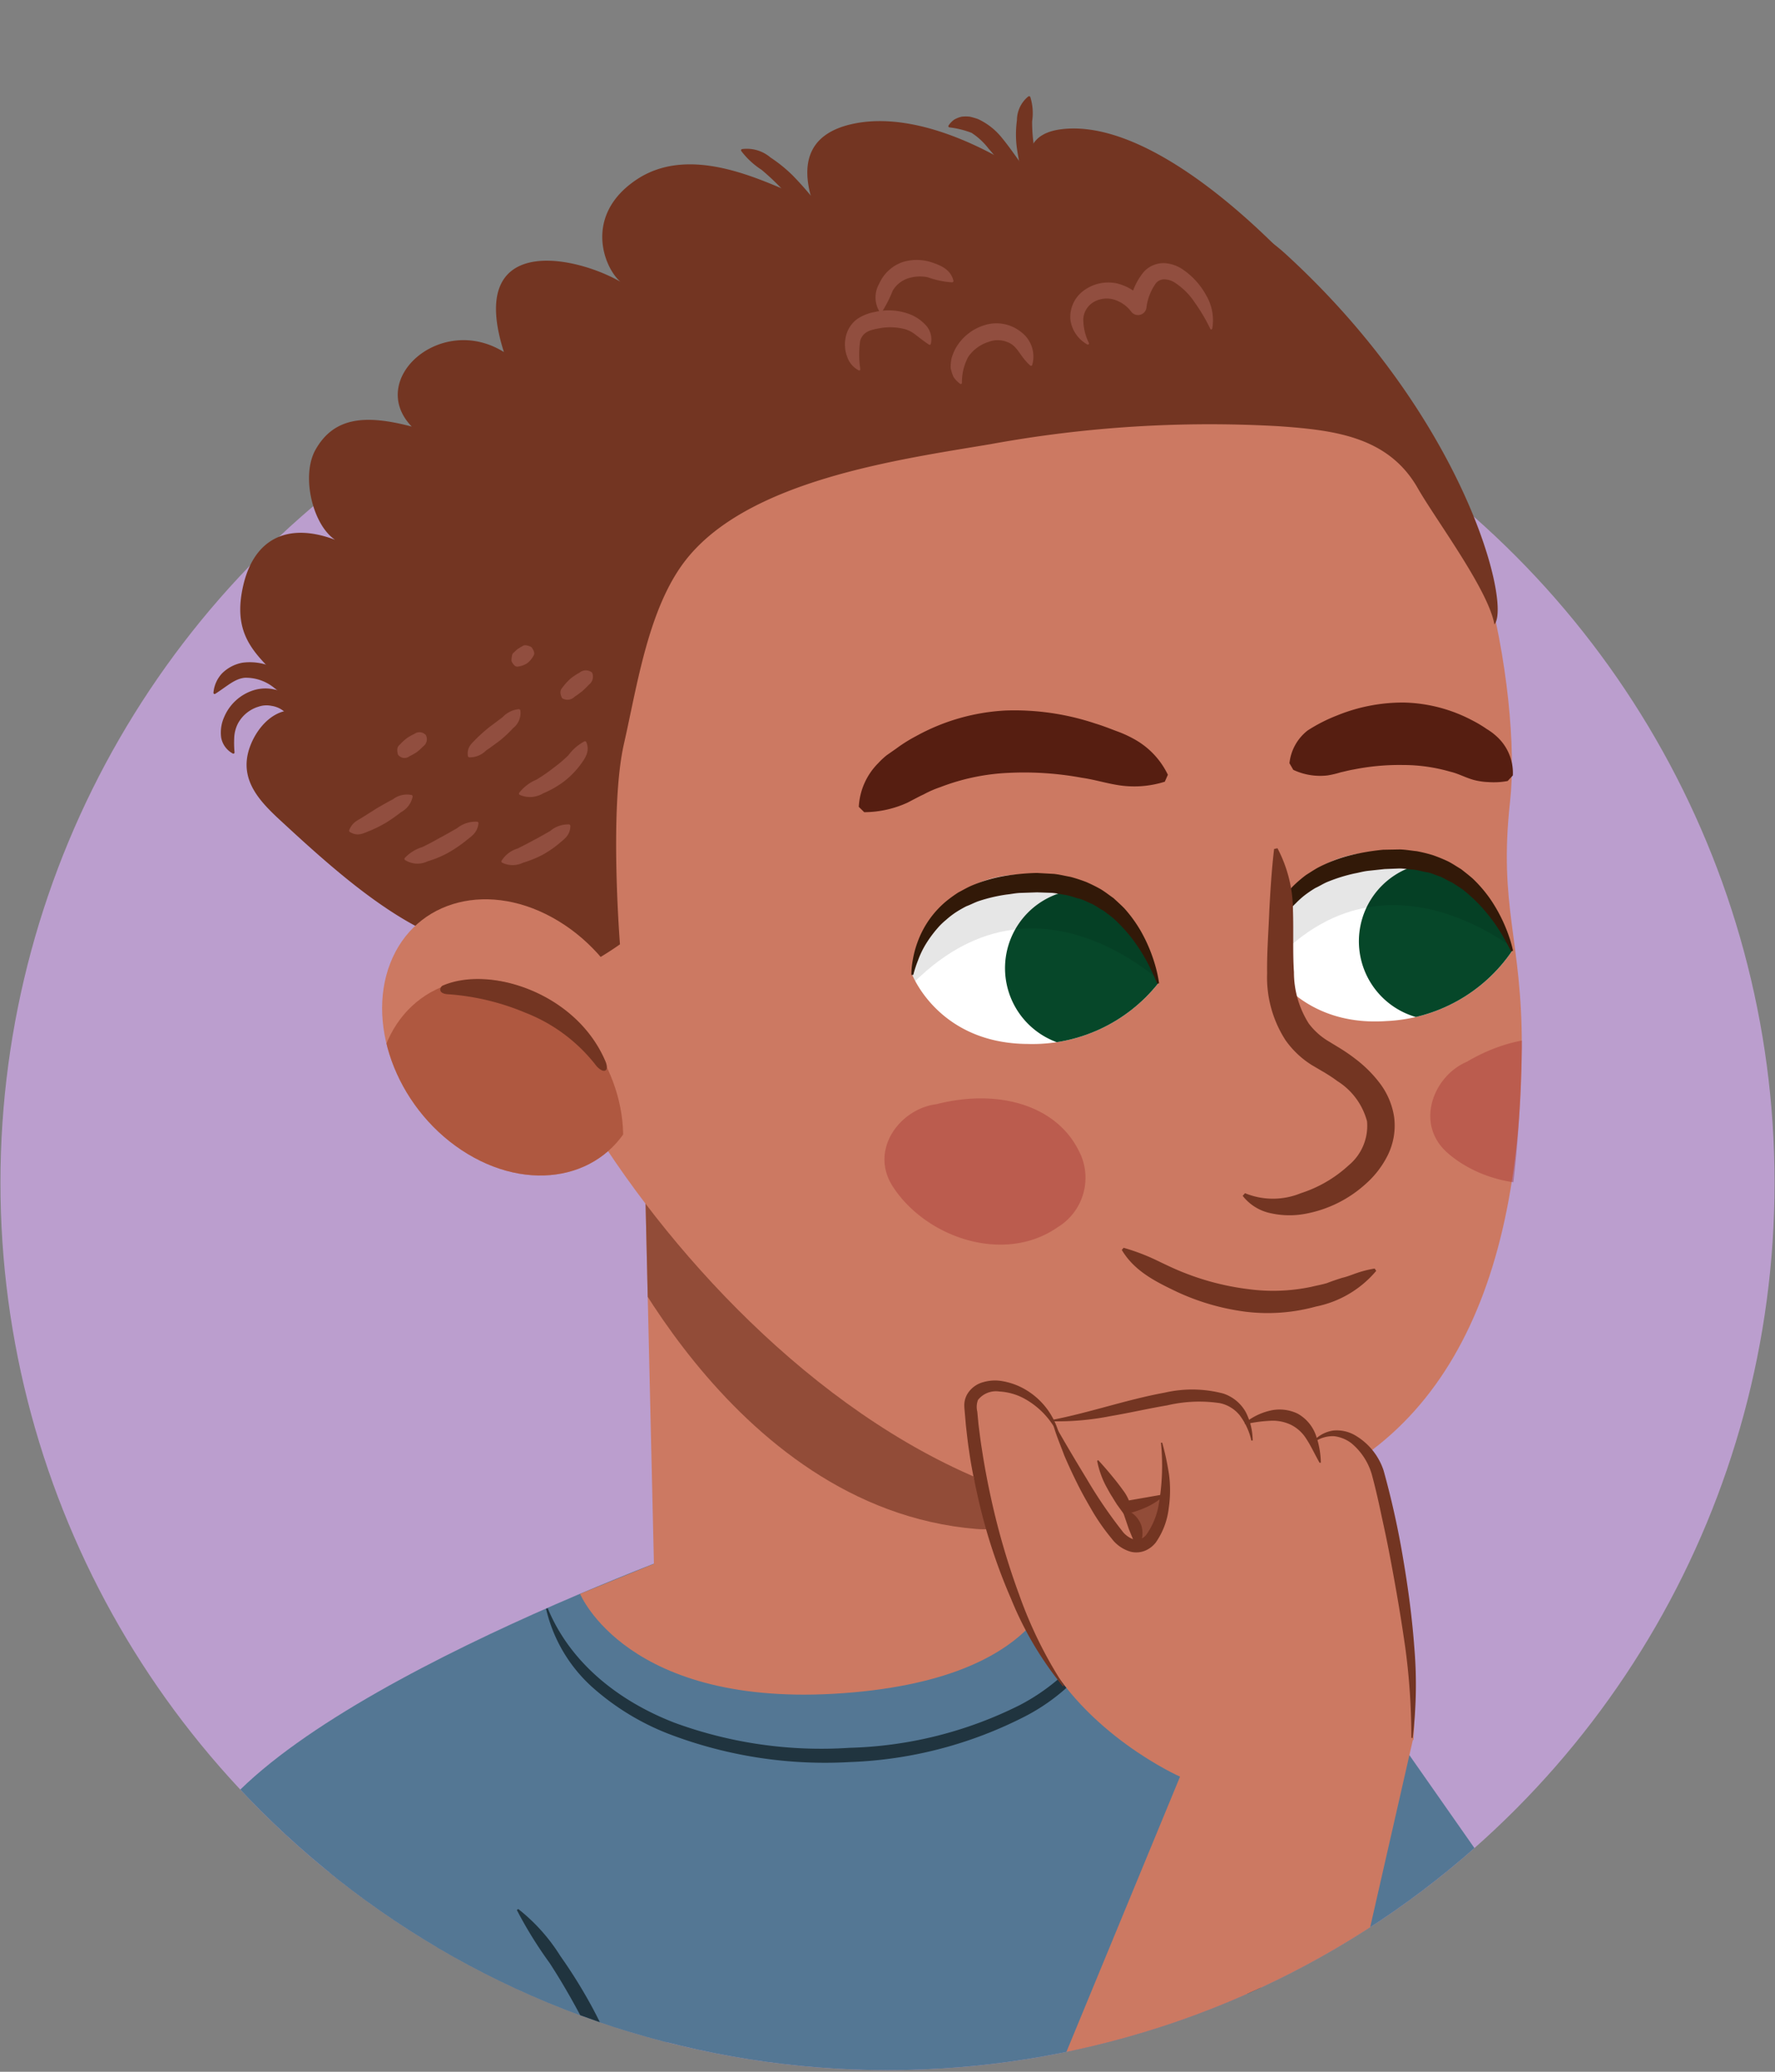 <svg id="bcffad7c-4d30-499d-bd75-403bc8ffb689" data-name="Artwork" xmlns="http://www.w3.org/2000/svg" xmlns:xlink="http://www.w3.org/1999/xlink" width="150" height="175" viewBox="0 0 150 175"><rect x="0" y="0" width="150" height="175" fill="#808080" stroke="none"/><defs><style>.addb5373-3b1f-42f2-b551-71f84288735a{fill:none;}.eed728be-102a-4c5b-994d-d8c1adf28514{fill:#cc7962;}.e9433298-89b0-4fad-acc5-d2ba4ef5094e{clip-path:url(#ae701cf1-77fe-4194-b18f-a342fa0f43b2);}.adc38acd-7793-4a4a-98f6-de46abb2eb6a{fill:#2c1607;}.a38fdee1-cbd9-42cd-8448-9d4c416a6fca{fill:#bb9ece;}.b25db5c9-2017-40db-a648-7b9dd90ef345{clip-path:url(#b1ae04f3-b65e-4776-957b-0865e06abbc3);}.b0f79e00-5a48-45e8-92af-c309432b8a99{fill:#547794;}.a5992edc-ca08-4208-8af2-5f1d84d2387a{clip-path:url(#b82e0e3d-46f8-4c4c-926f-4c7bb3fabf99);}.b3f14cdf-ddbd-40fe-84e4-23a043b8a828,.ec069a55-3948-4a9f-986f-9eed3bb27415{fill:#733522;}.b3f14cdf-ddbd-40fe-84e4-23a043b8a828{opacity:0.65;}.f9c49b93-d61e-4092-a1f1-ce7c970d44b2{fill:#20343f;}.f491692f-54b5-436f-b842-708e33598f2f{fill:#a23131;opacity:0.4;}.b27e4e8a-6a89-47f4-b9fc-926f7c002c5c{fill:#fff;}.aee37121-faab-48ea-99a6-6e8c3728515e{clip-path:url(#b24ccad5-bbff-4012-912e-1d43bda193e3);}.aad592a1-5f00-4b17-80f7-d2a3b6411757{fill:#064729;}.b640aa50-5785-4e82-aaf3-9df3355f1041{opacity:0.1;}.e3c0d9a8-6a06-4bab-88c3-7463e41d3742{fill:#321908;}.ba4bb9ca-18f7-4b84-bc9d-6baa2b8f467d{clip-path:url(#b369b48d-a63b-4bbf-ad83-1a36c56e548b);}.bff35a1d-a327-4c49-8e75-3f7e53a6db15{clip-path:url(#e0591a82-3226-46d8-9514-753a62459dee);}.ff9f68ef-bfe8-4ccc-bc9d-b2b2c641a7ea{fill:#a34b33;opacity:0.7;}.a734a565-d5d1-4860-bb87-2bbd39dd1c59{clip-path:url(#f8772d5f-6d6b-4058-bb0b-95b832b7cdfc);}.ae3f8d98-477a-45c9-96ef-9f1b4f3a805f{fill:#561e11;}.afcdb25c-27d5-4ec2-9a40-7987851560c5{fill:#914e3f;}.e2ebca4e-95ee-4a76-bb8c-b87273ec9901{clip-path:url(#a8742b5d-f427-4cdf-b4c9-117c6c35ea99);}.e9463d4d-d6b5-48c6-8b39-972056f5bcd1{fill:#2e3948;}</style><clipPath id="ae701cf1-77fe-4194-b18f-a342fa0f43b2"><path class="addb5373-3b1f-42f2-b551-71f84288735a" d="M.037-93.169A74.963,74.963,0,0,0,75-18.206a74.963,74.963,0,0,0,74.963-74.963c0-18.141-2.464-98.023-2.464-98.023L3.015-189.738S.037-111.753.037-93.169Z"/></clipPath><clipPath id="b1ae04f3-b65e-4776-957b-0865e06abbc3"><path class="addb5373-3b1f-42f2-b551-71f84288735a" d="M.037,99.9a74.963,74.963,0,0,0,149.926,0c0-16.955-3.283-106.752-3.283-106.752L2.68,4.3S.037,80.577.037,99.9Z"/></clipPath><clipPath id="b82e0e3d-46f8-4c4c-926f-4c7bb3fabf99"><path class="eed728be-102a-4c5b-994d-d8c1adf28514" d="M53.974,76.636,55.3,133.773s19,8.374,29.894-.213l-1.82-23.236Z"/></clipPath><clipPath id="b24ccad5-bbff-4012-912e-1d43bda193e3"><path class="addb5373-3b1f-42f2-b551-71f84288735a" d="M97.87,83.069a13.573,13.573,0,0,1-11.036,5.113c-7.5-.044-9.738-5.836-9.738-5.836a9.147,9.147,0,0,1,9.062-8.462C96.559,73.268,97.87,83.069,97.87,83.069Z"/></clipPath><clipPath id="b369b48d-a63b-4bbf-ad83-1a36c56e548b"><path class="addb5373-3b1f-42f2-b551-71f84288735a" d="M127.774,80.336a13.574,13.574,0,0,1-10.629,5.913c-7.486.51-10.142-5.1-10.142-5.1a9.147,9.147,0,0,1,8.413-9.107C125.743,70.658,127.774,80.336,127.774,80.336Z"/></clipPath><clipPath id="e0591a82-3226-46d8-9514-753a62459dee"><path class="eed728be-102a-4c5b-994d-d8c1adf28514" d="M53.706,93.884c-2.11,5.438-8.463,7.044-14.189,3.587s-8.652-10.667-6.54-16.1,8.463-7.045,14.188-3.588S55.818,88.447,53.706,93.884Z"/></clipPath><clipPath id="f8772d5f-6d6b-4058-bb0b-95b832b7cdfc"><path class="addb5373-3b1f-42f2-b551-71f84288735a" d="M66.84,114.287c4.969,3.963,20.822,13.651,37.666,12.661s23.617-12.113,24.1-38.422c.11-6.055-1.982-11.89-.991-20.808S124.968,37.333,114.729,30.4s-24.77-2.972-36.99,4.294S41.326,40.67,43.06,77.957C43.72,92.159,61.87,110.324,66.84,114.287Z"/></clipPath><clipPath id="a8742b5d-f427-4cdf-b4c9-117c6c35ea99"><path class="addb5373-3b1f-42f2-b551-71f84288735a" d="M170.406,99.9a74.684,74.684,0,1,0,149.366,0c0-16.961,1.256-106.267,1.256-106.267L175.152-7.825S170.406,80.909,170.406,99.9Z"/></clipPath></defs><g class="e9433298-89b0-4fad-acc5-d2ba4ef5094e"><path class="adc38acd-7793-4a4a-98f6-de46abb2eb6a" d="M62.4-31.451S74.556-20.643,63.762,6.277a26.022,26.022,0,0,1-3.828-8.56c-1.11,4.035-.916,5.447-1.3,10.03,0,0-14.761-18.3-2.914-40.293Z"/><path class="adc38acd-7793-4a4a-98f6-de46abb2eb6a" d="M53.818-23.73a34.508,34.508,0,0,0-1.8,7.379,37.177,37.177,0,0,0-.26,7.64A34.05,34.05,0,0,0,53.07-1.17c.293,1.251.766,2.442,1.147,3.678A19.3,19.3,0,0,0,54.9,4.319c.225.61.47,1.212.678,1.839l0,.009a.1.1,0,0,1-.178.088A26.367,26.367,0,0,1,51.872-.807,34.505,34.505,0,0,1,50.292-8.6a33.672,33.672,0,0,1,.193-7.962A30,30,0,0,1,52.539-24.3a.7.7,0,0,1,.916-.372.7.7,0,0,1,.382.891Z"/><path class="adc38acd-7793-4a4a-98f6-de46abb2eb6a" d="M60.688-13.746c-.036,1.792-.028,3.605-.035,5.407s.056,3.607.108,5.407.18,3.6.392,5.375c.2,1.784.385,3.55.678,5.356a.1.1,0,0,1-.082.118.1.1,0,0,1-.105-.049,16.1,16.1,0,0,1-1.731-5.25C59.6.8,59.429-1.026,59.294-2.852c-.152-1.826-.179-3.656-.189-5.483s.052-3.649.185-5.485a.7.7,0,0,1,.749-.648.7.7,0,0,1,.649.711Z"/></g><circle class="a38fdee1-cbd9-42cd-8448-9d4c416a6fca" cx="75" cy="99.897" r="74.963"/><g class="b25db5c9-2017-40db-a648-7b9dd90ef345"><path class="b0f79e00-5a48-45e8-92af-c309432b8a99" d="M68.176,130.471c8.257,0,35.67-1.652,46.569,11.559l18.5,26.422s-21.468,21.8-29.724,18.165-30.055-38.642-30.055-38.642Z"/><path class="b0f79e00-5a48-45e8-92af-c309432b8a99" d="M62.231,129.48S26.4,141.816,17.813,154.037s.161,42.488.161,42.488,36.991-11.559,39.633-16.844c0-.99-2.972-14.862-2.642-17.174S62.231,129.48,62.231,129.48Z"/><path class="b0f79e00-5a48-45e8-92af-c309432b8a99" d="M19.523,206.538q43.6-.56,87.169-1.967l-.865-41.515S94.6,132.176,69.5,132.782s-51.523,37.237-51.523,37.237l-3.538,36.574C16.132,206.572,17.827,206.56,19.523,206.538Z"/><path class="eed728be-102a-4c5b-994d-d8c1adf28514" d="M53.974,76.636,55.3,133.773s19,8.374,29.894-.213l-1.82-23.236Z"/><g class="a5992edc-ca08-4208-8af2-5f1d84d2387a"><path class="b3f14cdf-ddbd-40fe-84e4-23a043b8a828" d="M50.782,102.287s10.569,25.1,31.706,26.862c7.035.587,4.844-7.926,4.844-7.926L55.626,96.562Z"/></g><path class="f9c49b93-d61e-4092-a1f1-ce7c970d44b2" d="M46.287,135.85c1.951,4.724,6.142,7.913,10.763,9.686a36.04,36.04,0,0,0,14.733,2.1,34.059,34.059,0,0,0,14.407-3.614,17.316,17.316,0,0,0,5.636-4.691l.543-.742.438-.805a9.036,9.036,0,0,0,.767-1.672,3.929,3.929,0,0,0,.268-.885l.228-.905c.116-.612.138-1.239.235-1.87l.146-.006a10.708,10.708,0,0,1-1.893,7.408,16.759,16.759,0,0,1-5.863,5.091,35.154,35.154,0,0,1-14.854,3.894,36.987,36.987,0,0,1-15.177-2.32,21.254,21.254,0,0,1-6.626-4.019,12.778,12.778,0,0,1-3.892-6.61Z"/><path class="eed728be-102a-4c5b-994d-d8c1adf28514" d="M71.259,143.021c18.275-1.321,18.275-10.789,18.275-10.789l-21.657-5.278-18.853,7.679S52.984,144.342,71.259,143.021Z"/><path class="f9c49b93-d61e-4092-a1f1-ce7c970d44b2" d="M105.9,156.231a45.973,45.973,0,0,1,.55,7.757l.144,7.761.006,7.762a46.909,46.909,0,0,1-.37,7.766l-.147,0a47.137,47.137,0,0,1-.535-7.757l-.158-7.761L105.369,164a45.961,45.961,0,0,1,.385-7.766Z"/><path class="eed728be-102a-4c5b-994d-d8c1adf28514" d="M104.947,127.388c16.293-3.523,23.544-17.615,23.654-38.862.047-9.144-1.982-11.89-.991-20.808S124.968,37.333,114.729,30.4s-24.77-2.972-36.99,4.294S41.326,40.67,43.06,77.957C43.72,92.159,73.1,134.275,104.947,127.388Z"/><path class="f491692f-54b5-436f-b842-708e33598f2f" d="M91.152,97.181c-1.907-3.824-6.8-5.244-12-3.913-3.093.376-5.714,3.853-3.7,6.962,2.8,4.319,9.406,6.577,13.918,3.438A4.882,4.882,0,0,0,91.152,97.181Z"/><path class="ec069a55-3948-4a9f-986f-9eed3bb27415" d="M94.951,105.4a17.525,17.525,0,0,1,2.69,1.009c.834.4,1.663.808,2.523,1.136a22,22,0,0,0,5.283,1.341,15.663,15.663,0,0,0,5.368-.188c.437-.107.885-.184,1.318-.314.421-.165.851-.307,1.287-.447.451-.1.873-.283,1.319-.433a9.16,9.16,0,0,1,1.431-.35l.13.195a8.936,8.936,0,0,1-5.087,3.012,15.347,15.347,0,0,1-6,.433,19.691,19.691,0,0,1-5.726-1.661c-1.769-.846-3.611-1.736-4.687-3.552Z"/><path class="b27e4e8a-6a89-47f4-b9fc-926f7c002c5c" d="M97.87,83.069a13.573,13.573,0,0,1-11.036,5.113c-7.5-.044-9.738-5.836-9.738-5.836a9.147,9.147,0,0,1,9.062-8.462C96.559,73.268,97.87,83.069,97.87,83.069Z"/><g class="aee37121-faab-48ea-99a6-6e8c3728515e"><path class="aad592a1-5f00-4b17-80f7-d2a3b6411757" d="M98.1,80.413a6.655,6.655,0,1,1-7.88-5.145A6.655,6.655,0,0,1,98.1,80.413Z"/><path class="b640aa50-5785-4e82-aaf3-9df3355f1041" d="M99.172,83.9s-11.841-12.463-23.01.223c-4.073-1.2-2.765-5.847-2.765-5.847l8.019-5.736,10.289-.905,5.857,3.941,2.1,5.987Z"/></g><path class="e3c0d9a8-6a06-4bab-88c3-7463e41d3742" d="M97.788,83.08s-.176-.448-.529-1.189A14.81,14.81,0,0,0,95.526,79.1a13.641,13.641,0,0,0-1.417-1.515c-.275-.229-.575-.442-.866-.666-.333-.168-.626-.4-.963-.568-.356-.138-.683-.332-1.058-.438-.386-.082-.74-.24-1.137-.31-.4-.054-.788-.154-1.2-.185l-1.246-.041-1.341.045c-.483.011-.821.1-1.238.14a13.661,13.661,0,0,0-2.337.547c-.367.124-.693.308-1.044.435a9.744,9.744,0,0,0-.935.539,7.252,7.252,0,0,0-.81.631,5.689,5.689,0,0,0-.7.682,10.14,10.14,0,0,0-1.046,1.434,7.7,7.7,0,0,0-.609,1.291,10.237,10.237,0,0,0-.4,1.227h-.164a7.275,7.275,0,0,1,.131-1.306,8.307,8.307,0,0,1,.39-1.452,8.073,8.073,0,0,1,2.422-3.461,11.428,11.428,0,0,1,1.026-.744c.383-.2.765-.426,1.176-.6a12.663,12.663,0,0,1,2.643-.777,19.2,19.2,0,0,1,2.827-.27l1.432.08c.472.048.937.171,1.4.251a12.849,12.849,0,0,1,1.331.433,13.294,13.294,0,0,1,1.225.608c.383.231.729.51,1.084.756.316.294.634.575.92.87A11.432,11.432,0,0,1,96.38,78.6a13.212,13.212,0,0,1,1.309,3.181,10.143,10.143,0,0,1,.261,1.282Z"/><path class="b27e4e8a-6a89-47f4-b9fc-926f7c002c5c" d="M127.774,80.336a13.574,13.574,0,0,1-10.629,5.913c-7.486.51-10.142-5.1-10.142-5.1a9.147,9.147,0,0,1,8.413-9.107C125.743,70.658,127.774,80.336,127.774,80.336Z"/><g class="ba4bb9ca-18f7-4b84-bc9d-6baa2b8f467d"><path class="aad592a1-5f00-4b17-80f7-d2a3b6411757" d="M127.886,77.666a6.655,6.655,0,1,1-8.239-4.55A6.656,6.656,0,0,1,127.886,77.666Z"/><path class="b640aa50-5785-4e82-aaf3-9df3355f1041" d="M129.134,81.064s-12.729-11.556-22.931,1.92c-4.151-.9-3.189-5.627-3.189-5.627l7.573-6.313,10.195-1.661,6.132,3.5,2.533,5.816Z"/></g><path class="e3c0d9a8-6a06-4bab-88c3-7463e41d3742" d="M127.693,80.353s-.209-.434-.615-1.147a14.871,14.871,0,0,0-1.934-2.657,13.837,13.837,0,0,0-1.525-1.406c-.292-.208-.607-.4-.913-.6-.344-.143-.653-.352-1-.5-.364-.111-.7-.281-1.087-.359-.391-.054-.756-.185-1.157-.225-.4-.025-.8-.1-1.208-.1l-1.246.05-1.335.144c-.48.047-.811.161-1.224.231a13.8,13.8,0,0,0-2.29.718c-.357.151-.668.358-1.009.511a10.042,10.042,0,0,0-.893.606,7.549,7.549,0,0,0-.761.689,5.7,5.7,0,0,0-.651.733,10.059,10.059,0,0,0-.937,1.507,7.726,7.726,0,0,0-.512,1.332,10.214,10.214,0,0,0-.31,1.253l-.163.011a7.13,7.13,0,0,1,.034-1.312,8.325,8.325,0,0,1,.281-1.476,8.054,8.054,0,0,1,.749-1.8,7.926,7.926,0,0,1,1.412-1.828,11.328,11.328,0,0,1,.968-.817c.367-.227.732-.481,1.129-.685a12.559,12.559,0,0,1,2.578-.97,19.224,19.224,0,0,1,2.8-.478l1.434-.026c.474.013.947.1,1.414.148a12.55,12.55,0,0,1,1.36.333,13.353,13.353,0,0,1,1.266.516c.4.2.765.455,1.137.674.336.27.675.527.981.8a11.38,11.38,0,0,1,1.5,1.756,13.151,13.151,0,0,1,1.54,3.076,10.068,10.068,0,0,1,.355,1.259Z"/><path class="ec069a55-3948-4a9f-986f-9eed3bb27415" d="M126.289,52.746c-.522-2.947-4.979-8.877-6.477-11.508-2.5-4.382-7.085-4.905-11.765-5.237A102.892,102.892,0,0,0,83.7,37.519c-7.745,1.3-20.48,3.032-25.763,9.805-3.152,4.04-4.085,10.568-5.208,15.5-1.255,5.511-.337,16.943-.337,16.943s-4.148,2.979-5.7,2.548c-2.128-.588-3.389-8.1-4.859-9.942-1.438-1.8-2.71-5.176-3.913-6.984-2.6-3.9-2.9-6.667-1.458-10.776C44.8,30.872,68.045,21.69,90.849,23.4c9.137.685,10.792-8.356,17.825-1.918C123.827,35.351,127.726,51.092,126.289,52.746Z"/><path class="ec069a55-3948-4a9f-986f-9eed3bb27415" d="M118.142,34.361c-1.655-5-17.779-24.7-28.4-23.45-4.223.5-2.312,4.294-2.312,4.294S79.24,9.1,72.305,10.416c-3.818.727-4.7,3.137-3.7,6.44-2.077-.313-9.507-5.284-14.862-1.651-4.437,3.01-2.708,7.39-1.321,8.587-4.058-2.312-13.016-4-9.838,5.945-5.329-3.317-11.63,2.312-7.791,6.295-3.839-1.011-6.551-.852-8.133,1.962-1.235,2.2-.236,6.334,1.652,7.6-4.1-1.54-6.9-.005-7.777,3.952-1.28,5.764,3.061,6.486,5.37,10.745-2.186-1.027-4.079.845-4.785,2.792-1.069,2.951,1.12,4.879,2.99,6.6,3.49,3.216,7.782,7.061,12.107,9.088,3.563,1.669,7.628,2.613,9.1-1.954.9-2.774-.1-6.468-.179-9.3a24.691,24.691,0,0,1,2.318-10.941C52.972,43.912,68.68,31.283,82.629,30.389c6.844-.439,14.222-.9,21.077-.256C106.731,30.418,115.173,35.969,118.142,34.361Z"/><path class="eed728be-102a-4c5b-994d-d8c1adf28514" d="M53.706,93.884c-2.11,5.438-8.463,7.044-14.189,3.587s-8.652-10.667-6.54-16.1,8.463-7.045,14.188-3.588S55.818,88.447,53.706,93.884Z"/><g class="bff35a1d-a327-4c49-8e75-3f7e53a6db15"><path class="ff9f68ef-bfe8-4ccc-bc9d-b2b2c641a7ea" d="M51.934,100.036c-2.112,5.438-8.158,7.229-13.5,4s-7.968-10.254-5.857-15.692,8.158-7.228,13.5-4S54.045,94.6,51.934,100.036Z"/></g><path class="ec069a55-3948-4a9f-986f-9eed3bb27415" d="M37.4,83.258c-.186.081-.511.712.585.733a20.5,20.5,0,0,1,6.392,1.544A13.953,13.953,0,0,1,50.4,90.04c.628.706,1.125.453.761-.4C48.693,83.85,41.373,81.525,37.4,83.258Z"/><polygon class="eed728be-102a-4c5b-994d-d8c1adf28514" points="106.142 67.058 109.445 86.214 105.151 91.828 102.509 68.379 106.142 67.058"/><g class="a734a565-d5d1-4860-bb87-2bbd39dd1c59"><path class="f491692f-54b5-436f-b842-708e33598f2f" d="M136.579,90.115c-2.892-3.146-7.991-3.152-12.611-.433-2.868,1.218-4.422,5.285-1.627,7.714,3.884,3.375,10.86,3.712,14.325-.555A4.881,4.881,0,0,0,136.579,90.115Z"/></g><path class="ec069a55-3948-4a9f-986f-9eed3bb27415" d="M107.956,71.651a11.367,11.367,0,0,1,1.31,5.262c.058,1.788-.029,3.548.082,5.208a8.079,8.079,0,0,0,1.248,4.328,5.766,5.766,0,0,0,1.586,1.452l1.106.673c.4.252.791.515,1.171.808a10.683,10.683,0,0,1,2.109,2.069,6.278,6.278,0,0,1,1.25,2.932,5.654,5.654,0,0,1-.541,3.193,7.941,7.941,0,0,1-1.841,2.406,10.371,10.371,0,0,1-5.107,2.543,7.235,7.235,0,0,1-2.883-.032,4.041,4.041,0,0,1-2.432-1.482l.2-.224a6.19,6.19,0,0,0,4.7.007,10.879,10.879,0,0,0,4.067-2.368,4.324,4.324,0,0,0,1.543-3.71,5.752,5.752,0,0,0-2.511-3.4c-.317-.239-.657-.458-1-.671l-1.15-.676a7.726,7.726,0,0,1-2.233-2.112,9.786,9.786,0,0,1-1.55-5.646c-.024-1.845.125-3.589.186-5.306.092-1.723.191-3.38.405-5.194Z"/><path class="ae3f8d98-477a-45c9-96ef-9f1b4f3a805f" d="M108.968,64.469a4.049,4.049,0,0,1,1.531-2.762,13.691,13.691,0,0,1,2.486-1.27,14.714,14.714,0,0,1,5.669-1.093,12.967,12.967,0,0,1,5.738,1.492,10.648,10.648,0,0,1,1.264.754,5.013,5.013,0,0,1,1.127.92,4.142,4.142,0,0,1,1.061,2.992l-.437.47a6.464,6.464,0,0,1-1.635.09,5.644,5.644,0,0,1-1.233-.182c-.717-.2-1.318-.546-2-.7a14.278,14.278,0,0,0-3.977-.561A19.6,19.6,0,0,0,114.39,65c-.362.056-.719.159-1.083.235a8.173,8.173,0,0,1-1.105.262,5.331,5.331,0,0,1-2.91-.469Z"/><path class="ae3f8d98-477a-45c9-96ef-9f1b4f3a805f" d="M72.573,68.152a5.649,5.649,0,0,1,1.654-3.7,6.4,6.4,0,0,1,.709-.66l.8-.559A12.656,12.656,0,0,1,77.4,62.188a17.484,17.484,0,0,1,7.593-2.172,21.557,21.557,0,0,1,7.6,1.109c.6.18,1.178.411,1.757.629a9.838,9.838,0,0,1,1.674.781,6.785,6.785,0,0,1,2.669,2.908l-.259.587a8.6,8.6,0,0,1-3.787.313c-1.113-.16-2.148-.494-3.215-.644a26.845,26.845,0,0,0-6.173-.417,18.215,18.215,0,0,0-5.8,1.208,8.906,8.906,0,0,0-1.395.609c-.467.214-.913.465-1.386.706a8.886,8.886,0,0,1-3.645.8Z"/><path class="afcdb25c-27d5-4ec2-9a40-7987851560c5" d="M78.5,29.106c-.46-.3-.746-.545-1.048-.765a2.681,2.681,0,0,0-.949-.529,4.968,4.968,0,0,0-2.3-.06c-.852.147-1.313.389-1.512,1.034a8.192,8.192,0,0,0,.007,2.375l0,.034a.089.089,0,0,1-.081.1.078.078,0,0,1-.046-.008,2.026,2.026,0,0,1-.99-1.184,2.913,2.913,0,0,1-.116-1.6,2.515,2.515,0,0,1,.932-1.526,3.816,3.816,0,0,1,1.521-.622,5.038,5.038,0,0,1,3.057.225,3.635,3.635,0,0,1,1.31.943,1.746,1.746,0,0,1,.376,1.525.108.108,0,0,1-.132.076A.133.133,0,0,1,78.5,29.106Z"/><path class="afcdb25c-27d5-4ec2-9a40-7987851560c5" d="M80.456,23.849a7.232,7.232,0,0,1-2.03-.423,3.289,3.289,0,0,0-1.734.1,2.37,2.37,0,0,0-1.252,1.027,10.775,10.775,0,0,1-.92,1.811l0,0a.108.108,0,0,1-.152.019.08.08,0,0,1-.02-.021,2.311,2.311,0,0,1-.048-2.4,3.379,3.379,0,0,1,1.908-1.8,4.014,4.014,0,0,1,2.548.006c.768.257,1.592.609,1.814,1.543a.112.112,0,0,1-.082.134l-.021,0Z"/><path class="afcdb25c-27d5-4ec2-9a40-7987851560c5" d="M49.545,62.681c.351.822-.154,1.439-.527,1.961a7.32,7.32,0,0,1-1.4,1.4,8.061,8.061,0,0,1-1.71.968,2.151,2.151,0,0,1-1.991.13.115.115,0,0,1-.046-.157l.006-.01,0-.005a3.6,3.6,0,0,1,1.457-1.111,14.065,14.065,0,0,0,1.406-.968A11.965,11.965,0,0,0,48.03,63.8a4.06,4.06,0,0,1,1.347-1.172l.013-.006a.115.115,0,0,1,.153.057Z"/><path class="afcdb25c-27d5-4ec2-9a40-7987851560c5" d="M48.2,69.765c-.013.814-.535,1.116-.963,1.494a8.855,8.855,0,0,1-1.431.968,9.336,9.336,0,0,1-1.6.644,2.018,2.018,0,0,1-1.769,0,.125.125,0,0,1-.046-.17,2.414,2.414,0,0,1,1.349-1.026c.467-.239.935-.465,1.384-.722.464-.231.907-.5,1.362-.752a2.319,2.319,0,0,1,1.593-.563A.132.132,0,0,1,48.2,69.765Z"/><path class="afcdb25c-27d5-4ec2-9a40-7987851560c5" d="M40.434,69.548c-.091.835-.642,1.118-1.1,1.5a11.32,11.32,0,0,1-1.5,1.007,8.911,8.911,0,0,1-1.7.7,1.96,1.96,0,0,1-1.91-.112.115.115,0,0,1-.022-.163l0,0,.006-.008a3.347,3.347,0,0,1,1.473-.917c.488-.232.976-.492,1.457-.768.494-.253.974-.545,1.472-.816a2.48,2.48,0,0,1,1.713-.561h.006A.122.122,0,0,1,40.434,69.548Z"/><path class="afcdb25c-27d5-4ec2-9a40-7987851560c5" d="M87.05,30.867c-.783-.711-.99-1.413-1.577-1.8a2.172,2.172,0,0,0-1.927-.189,3.27,3.27,0,0,0-1.718,1.259,4.493,4.493,0,0,0-.537,2.2v.012a.1.1,0,0,1-.106.089.09.09,0,0,1-.048-.017,2.413,2.413,0,0,1-.552-.569,3.344,3.344,0,0,1-.247-.777,3.592,3.592,0,0,1,.079-.82,4.336,4.336,0,0,1,.3-.76,4.208,4.208,0,0,1,2.394-2,3.325,3.325,0,0,1,3.161.538,2.585,2.585,0,0,1,.957,2.8.1.1,0,0,1-.131.061.09.09,0,0,1-.034-.02Z"/><path class="afcdb25c-27d5-4ec2-9a40-7987851560c5" d="M102.272,27.764a14.825,14.825,0,0,0-1.309-2.213,5.73,5.73,0,0,0-1.686-1.678,1.708,1.708,0,0,0-.917-.279.913.913,0,0,0-.678.332,4.5,4.5,0,0,0-.805,2.089l0,.015a.719.719,0,0,1-.842.57.729.729,0,0,1-.428-.259,2.847,2.847,0,0,0-1.5-1.043,2.2,2.2,0,0,0-1.711.231,1.785,1.785,0,0,0-.851,1.416,4.567,4.567,0,0,0,.476,2.031.094.094,0,0,1-.048.122.1.1,0,0,1-.084,0,2.822,2.822,0,0,1-1.436-2.111,2.77,2.77,0,0,1,1.233-2.515,3.486,3.486,0,0,1,2.747-.522,4.264,4.264,0,0,1,2.3,1.5l-1.272.326a5.44,5.44,0,0,1,1.2-2.815,2.274,2.274,0,0,1,1.7-.736,3.046,3.046,0,0,1,1.6.541,6.248,6.248,0,0,1,1.975,2.19,4.132,4.132,0,0,1,.508,2.8.092.092,0,0,1-.11.07A.1.1,0,0,1,102.272,27.764Z"/><path class="afcdb25c-27d5-4ec2-9a40-7987851560c5" d="M39.541,63.862c-.11-.772.358-1.085.7-1.454a13.5,13.5,0,0,1,1.112-.989l1.129-.847a2.119,2.119,0,0,1,1.349-.667h.005a.131.131,0,0,1,.137.1,1.625,1.625,0,0,1-.613,1.5,9.912,9.912,0,0,1-1.109,1.041c-.4.3-.779.583-1.17.845a1.922,1.922,0,0,1-1.406.58h-.006A.136.136,0,0,1,39.541,63.862Z"/><path class="afcdb25c-27d5-4ec2-9a40-7987851560c5" d="M29.513,70.11c.294-.694.7-.793,1.126-1.074l1.248-.788c.433-.243.862-.5,1.312-.728a1.962,1.962,0,0,1,1.571-.371.13.13,0,0,1,.1.147,1.917,1.917,0,0,1-.969,1.3,14.754,14.754,0,0,1-1.264.887,11.391,11.391,0,0,1-1.4.7c-.482.178-.991.518-1.678.09a.126.126,0,0,1-.049-.155Z"/><path class="afcdb25c-27d5-4ec2-9a40-7987851560c5" d="M33.614,63.682c-.138-.63.106-.69.263-.878a4.316,4.316,0,0,1,.534-.472,4.523,4.523,0,0,1,.621-.346.712.712,0,0,1,.892.045.227.227,0,0,1,.1.145.742.742,0,0,1-.264.871,4.744,4.744,0,0,1-.535.48,4.372,4.372,0,0,1-.622.353.674.674,0,0,1-.893-.052A.24.24,0,0,1,33.614,63.682Z"/><path class="afcdb25c-27d5-4ec2-9a40-7987851560c5" d="M47.468,58.908c-.26-.6.028-.765.193-1a4.455,4.455,0,0,1,.6-.624,5.1,5.1,0,0,1,.706-.462.841.841,0,0,1,.987-.068.2.2,0,0,1,.11.138.839.839,0,0,1-.3.944,7.435,7.435,0,0,1-.577.563c-.212.157-.411.32-.634.456a.828.828,0,0,1-.95.173l-.006,0A.2.2,0,0,1,47.468,58.908Z"/><path class="afcdb25c-27d5-4ec2-9a40-7987851560c5" d="M43.224,55.742c.04-.611.14-.55.236-.659s.179-.164.272-.252c.11-.064.218-.147.357-.216s.2-.212.734,0a.3.3,0,0,1,.137.111c.316.481.156.6.057.779a1.838,1.838,0,0,1-.408.474,1.7,1.7,0,0,1-.607.282c-.217.035-.447.2-.745-.348a.272.272,0,0,1-.034-.151Z"/><path class="ec069a55-3948-4a9f-986f-9eed3bb27415" d="M87.123,15.4a1.7,1.7,0,0,1-1.26-.323,6.817,6.817,0,0,1-.871-.83c-.538-.566-.983-1.17-1.457-1.7a5.782,5.782,0,0,0-1.43-1.325,7.716,7.716,0,0,0-1.873-.462l-.01,0a.105.105,0,0,1-.077-.127.107.107,0,0,1,.013-.031,1.954,1.954,0,0,1,.469-.491,2.245,2.245,0,0,1,.637-.253,2.919,2.919,0,0,1,.7,0,6.474,6.474,0,0,1,.673.194A5.591,5.591,0,0,1,84.633,11.6c.505.609.939,1.224,1.36,1.813.209.3.442.557.651.828a4.724,4.724,0,0,1,.555.994l0,.012a.109.109,0,0,1-.058.141Z"/><path class="ec069a55-3948-4a9f-986f-9eed3bb27415" d="M69.907,18.7a1.729,1.729,0,0,1-1.32-.344,10.1,10.1,0,0,1-.915-.819c-.584-.548-1.111-1.12-1.664-1.651a21.009,21.009,0,0,0-1.654-1.545,6.693,6.693,0,0,1-1.713-1.586l0,0a.106.106,0,0,1,.03-.146.119.119,0,0,1,.035-.015,3.081,3.081,0,0,1,2.41.712,12.176,12.176,0,0,1,1.916,1.559c.566.584,1.1,1.183,1.592,1.79.245.306.51.578.743.871a6.187,6.187,0,0,1,.6,1.013l.009.016a.1.1,0,0,1-.043.14A.143.143,0,0,1,69.907,18.7Z"/><path class="ec069a55-3948-4a9f-986f-9eed3bb27415" d="M87.111,16.372a3.4,3.4,0,0,1-.813-1.957,20.219,20.219,0,0,1-.386-2.069,9,9,0,0,1,.027-2.2,2.591,2.591,0,0,1,.963-2,.112.112,0,0,1,.155.03.1.1,0,0,1,.013.025,4.573,4.573,0,0,1,.151,2.049,14.072,14.072,0,0,0,.129,1.933c.059.656.173,1.329.23,2.025a2.83,2.83,0,0,1-.294,2.15.113.113,0,0,1-.16.026Z"/><path class="ec069a55-3948-4a9f-986f-9eed3bb27415" d="M25.052,62.31c-.717-.894-.646-1.955-1.136-2.288a2.16,2.16,0,0,0-.979-.4,2.061,2.061,0,0,0-1.08.068,2.946,2.946,0,0,0-1.75,1.425,2.916,2.916,0,0,0-.308,1.1,8.83,8.83,0,0,0,.02,1.332v.008a.1.1,0,0,1-.092.106.1.1,0,0,1-.051-.01,1.922,1.922,0,0,1-.986-1.353,3.2,3.2,0,0,1,.25-1.722A4.006,4.006,0,0,1,21.446,58.3a3.405,3.405,0,0,1,1.784-.052,3.089,3.089,0,0,1,1.6.846,2.652,2.652,0,0,1,.694,1.665,3.27,3.27,0,0,1-.3,1.525.1.1,0,0,1-.135.054A.116.116,0,0,1,25.052,62.31Z"/><path class="ec069a55-3948-4a9f-986f-9eed3bb27415" d="M25.489,62.731a1.18,1.18,0,0,0,.231-1.175,4.082,4.082,0,0,0-.512-1.266,7.553,7.553,0,0,0-2-2.156,3.781,3.781,0,0,0-2.517-.884c-.865.081-1.495.716-2.5,1.356a.1.1,0,0,1-.135-.023.115.115,0,0,1-.018-.064,2.727,2.727,0,0,1,.736-1.648,3.27,3.27,0,0,1,1.721-.893,4.749,4.749,0,0,1,3.566.986,7.658,7.658,0,0,1,2.287,2.708,4.258,4.258,0,0,1,.507,1.811,1.8,1.8,0,0,1-.353,1.031,1.1,1.1,0,0,1-.957.383.1.1,0,0,1-.085-.111.1.1,0,0,1,.021-.048Z"/><path class="b0f79e00-5a48-45e8-92af-c309432b8a99" d="M17.281,177.916,29.2,206.434c11.009-4.3,22.128-9.362,32.664-16.353l-15.3-32.2Z"/><path class="f9c49b93-d61e-4092-a1f1-ce7c970d44b2" d="M43.792,161.249a15.43,15.43,0,0,1,3.552,3.959,42.825,42.825,0,0,1,2.8,4.532,42.159,42.159,0,0,1,2.191,4.857,14.173,14.173,0,0,1,1.219,5.186l-.143.03c-.851-1.581-1.387-3.214-2.071-4.816s-1.424-3.169-2.261-4.691c-.816-1.531-1.684-3.037-2.632-4.493a35.068,35.068,0,0,1-2.767-4.47Z"/><path class="eed728be-102a-4c5b-994d-d8c1adf28514" d="M111.611,181.119l-24.44-.66,12.55-30.386s-8.083-3.564-11.778-10.865c-1.218-2.407-9.02-19.338-5.67-21.665,1.524-1.06,2.845-.682,4.17.118,0,0,2.928,1.492,7.962,11.351,2.69,5.267,5.318-5.358,3.17-6.513l6.64-1.548c5.566,4.808,10.44,14.965,15.221,25.845Z"/><path class="eed728be-102a-4c5b-994d-d8c1adf28514" d="M105.39,123c1.936-10.05-12.388-3.263-16.64-2.17l3.9,6.723c1.393,1.432,2.89,3.023,3.954,2.95l3.137-4.623Z"/><path class="eed728be-102a-4c5b-994d-d8c1adf28514" d="M105.365,120.028c1.548-.282,2.793-1.437,4.332-.49,1.575.968,1.406,2.821,1.358,4.435l.011,6.3s-7.95-.869-7.921-1.128S105.365,120.028,105.365,120.028Z"/><path class="eed728be-102a-4c5b-994d-d8c1adf28514" d="M119.448,147.016c.379-5.312-.088-13.918-1.982-18.406-.8-1.888-1.225-5.223-2.709-6.766-1.368-1.424-2.506-.636-4.056-.085l-.482,10Z"/><path class="ec069a55-3948-4a9f-986f-9eed3bb27415" d="M89.114,120.317q1.32,2.313,2.709,4.584a39.53,39.53,0,0,0,2.983,4.384l.005.007,0,0a2.038,2.038,0,0,0,1,.743,1.049,1.049,0,0,0,1.081-.427,6.232,6.232,0,0,0,1.01-2.416,19.106,19.106,0,0,0,.206-5.328l.11,0a23.68,23.68,0,0,1,.574,2.687,10.4,10.4,0,0,1-.025,2.84,6.317,6.317,0,0,1-1.086,2.89,2.222,2.222,0,0,1-.857.68,1.961,1.961,0,0,1-1.271.112,3.054,3.054,0,0,1-1.625-1.133l.068.084a17.713,17.713,0,0,1-1.635-2.3c-.455-.782-.9-1.558-1.3-2.362s-.779-1.614-1.13-2.44c-.312-.848-.672-1.668-.917-2.55Z"/><path class="ec069a55-3948-4a9f-986f-9eed3bb27415" d="M92.8,123.334c.5.531.965,1.086,1.423,1.651.227.284.449.571.662.869a3.846,3.846,0,0,1,.548.971l-.114-.07,3.037-.53.02.108a5.875,5.875,0,0,1-1.393.929,7.69,7.69,0,0,1-.726.3,6.889,6.889,0,0,1-.741.231l-.539.1-.559-.77c-.038-.052-.26-.4-.415-.666-.189-.276-.348-.591-.522-.9a7.645,7.645,0,0,1-.762-2.153Z"/><path class="ec069a55-3948-4a9f-986f-9eed3bb27415" d="M88.843,119.95c3.229-.617,6.346-1.724,9.6-2.318a10.337,10.337,0,0,1,4.932.079,3.4,3.4,0,0,1,1.9,1.566,5.308,5.308,0,0,1,.584,2.405l-.11,0a5.553,5.553,0,0,0-.978-2.124,2.923,2.923,0,0,0-1.684-1.036,11.818,11.818,0,0,0-4.457.189c-1.564.259-3.149.632-4.776.905a23,23,0,0,1-4.992.438Z"/><path class="ec069a55-3948-4a9f-986f-9eed3bb27415" d="M105.172,120.219a5.316,5.316,0,0,1,2.124-1.056,3.508,3.508,0,0,1,2.364.246,3.389,3.389,0,0,1,1.537,1.812,7.322,7.322,0,0,1,.423,2.335l-.11,0c-.43-.765-.739-1.448-1.112-2.008a3.249,3.249,0,0,0-1.249-1.169,3.55,3.55,0,0,0-1.67-.371,11.86,11.86,0,0,0-2.239.294Z"/><path class="ec069a55-3948-4a9f-986f-9eed3bb27415" d="M111,121.723a2.805,2.805,0,0,1,1.684-.888,3.086,3.086,0,0,1,1.866.425,5.394,5.394,0,0,1,2.373,2.95,72.242,72.242,0,0,1,1.65,7.438c.427,2.5.764,5.022.95,7.555a37.056,37.056,0,0,1-.146,7.607l-.109-.016a56.14,56.14,0,0,0-.5-7.535c-.351-2.488-.774-4.962-1.24-7.428-.228-1.234-.485-2.463-.756-3.687-.253-1.214-.538-2.48-.85-3.618a5.35,5.35,0,0,0-1.736-2.63,2.981,2.981,0,0,0-1.451-.582,2.716,2.716,0,0,0-1.659.486Z"/><path class="ec069a55-3948-4a9f-986f-9eed3bb27415" d="M89.367,121.053a6.775,6.775,0,0,0-2.908-2.97,5.006,5.006,0,0,0-2.011-.544,1.936,1.936,0,0,0-1.8.71,1.667,1.667,0,0,0-.06.991l.1,1.059c.089.7.171,1.409.288,2.109.211,1.4.477,2.8.782,4.186a61.9,61.9,0,0,0,2.391,8.171,36.1,36.1,0,0,0,3.767,7.616l-.091.063a28.721,28.721,0,0,1-4.39-7.411,47.482,47.482,0,0,1-2.712-8.207c-.318-1.407-.628-2.819-.826-4.254-.112-.714-.188-1.436-.27-2.156l-.095-1.086c-.014-.2-.034-.316-.042-.589a1.877,1.877,0,0,1,.25-.977,2.248,2.248,0,0,1,1.378-1.022,3.548,3.548,0,0,1,1.36-.112,5.755,5.755,0,0,1,2.3.819A6.16,6.16,0,0,1,89.465,121Z"/><path class="b3f14cdf-ddbd-40fe-84e4-23a043b8a828" d="M95.084,127.308l1.257,2.91a5.118,5.118,0,0,0,1.96-3.577C98.318,125.924,95.084,127.308,95.084,127.308Z"/><path class="ec069a55-3948-4a9f-986f-9eed3bb27415" d="M96.071,130.8l-.677-1.643-.574-1.68.1-.039a2.287,2.287,0,0,1,.993.574,2.215,2.215,0,0,1,.507.758,2.168,2.168,0,0,1,.121.9,2.269,2.269,0,0,1-.37,1.088Z"/></g><g class="e2ebca4e-95ee-4a76-bb8c-b87273ec9901"><path class="e9463d4d-d6b5-48c6-8b39-972056f5bcd1" d="M186.664,152.6s18.709,27.94,7.758,70.079L183.47,261.613l-35.243,5.753S136.469,174.129,186.664,152.6Z"/></g></svg>